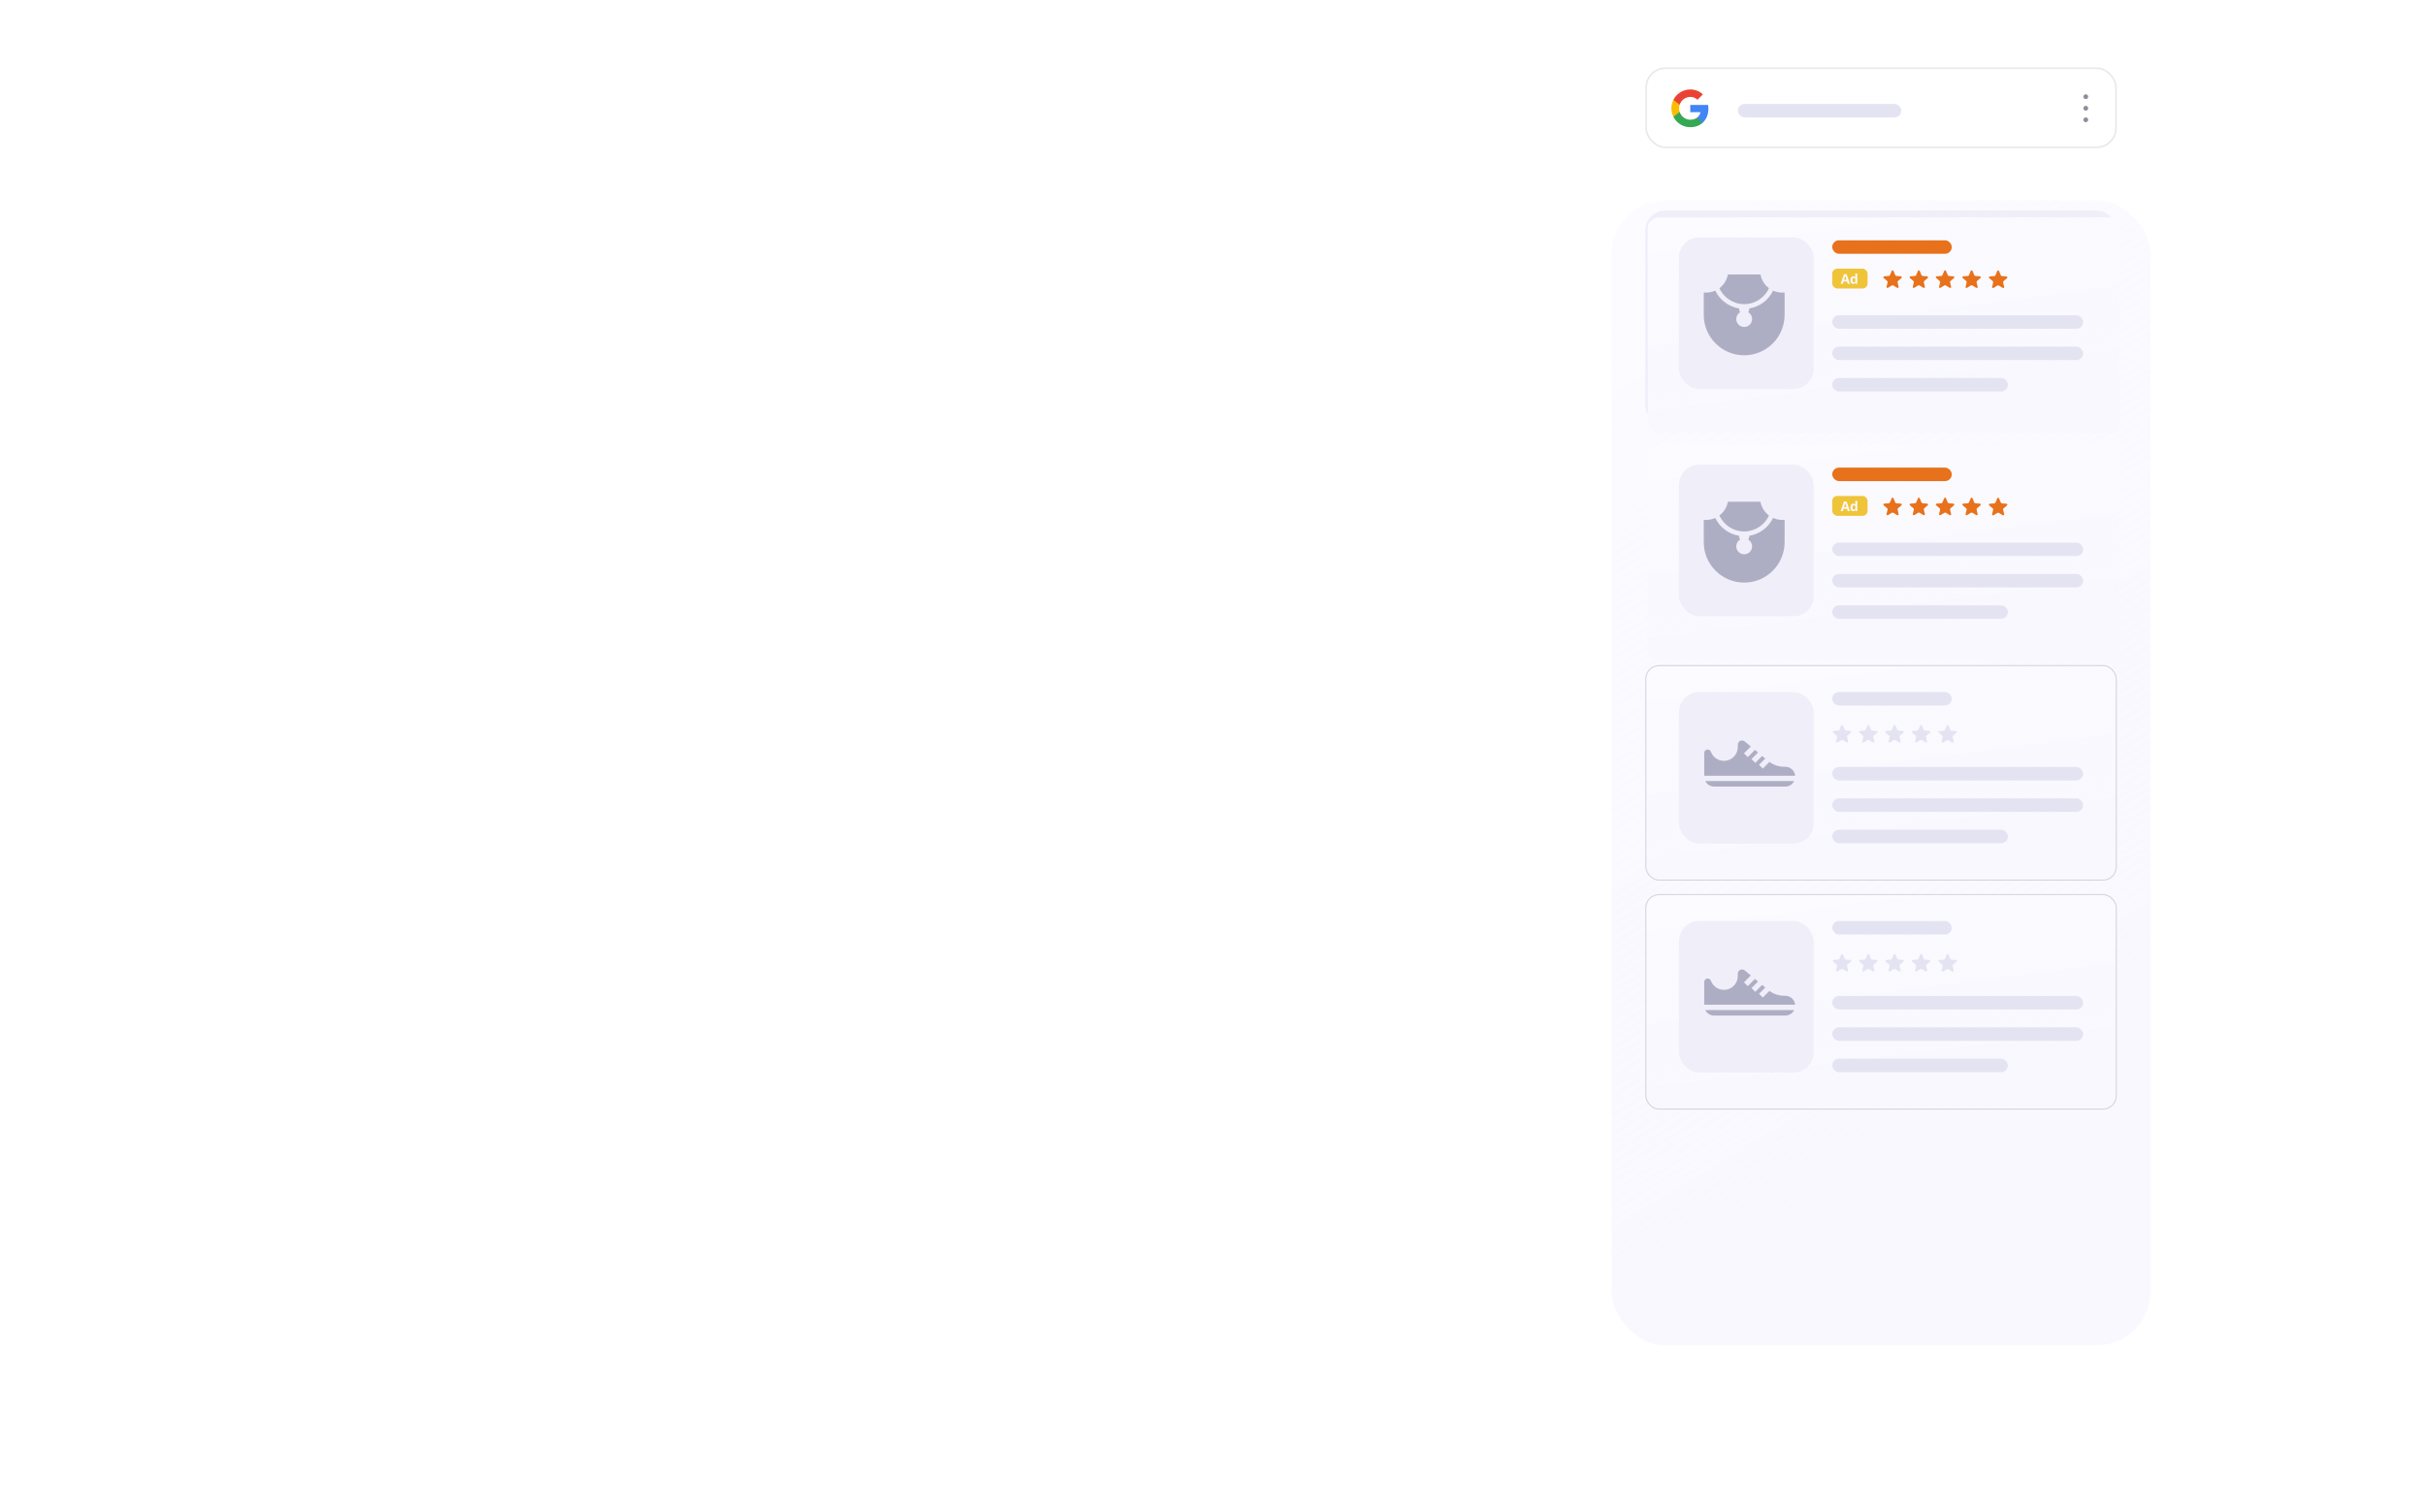 <svg width="1440" height="898" viewBox="0 0 1440 898" fill="none" xmlns="http://www.w3.org/2000/svg">
<g filter="url(#filter0_diii)">
<rect x="957" y="20" width="320" height="680" rx="32" fill="#F9F8FF"/>
<rect x="957" y="20" width="320" height="680" rx="32" fill="url(#paint0_linear)"/>
</g>
<rect x="977" y="125" width="280" height="128" rx="12" fill="#F0EEF9"/>
<g filter="url(#filter1_di)">
<rect x="977" y="125" width="280" height="128" rx="6.539" fill="#F9F8FF"/>
<rect x="977" y="125" width="280" height="128" rx="6.539" fill="url(#paint1_linear)"/>
</g>
<rect x="1088" y="159.549" width="21" height="11.789" rx="3" fill="#EFC439"/>
<path d="M1097.21 168.549L1096.8 167.189H1094.72L1094.3 168.549H1093L1095.02 162.814H1096.5L1098.52 168.549H1097.21ZM1096.51 166.174C1096.13 164.942 1095.91 164.245 1095.86 164.084C1095.82 163.923 1095.78 163.795 1095.76 163.701C1095.68 164.035 1095.43 164.859 1095.02 166.174H1096.51ZM1100.45 168.627C1099.94 168.627 1099.53 168.428 1099.24 168.029C1098.95 167.631 1098.8 167.079 1098.8 166.373C1098.8 165.657 1098.95 165.1 1099.25 164.701C1099.55 164.3 1099.96 164.1 1100.48 164.1C1101.03 164.1 1101.45 164.313 1101.74 164.74H1101.78C1101.72 164.415 1101.69 164.124 1101.69 163.869V162.471H1102.88V168.549H1101.97L1101.74 167.982H1101.69C1101.42 168.412 1101.01 168.627 1100.45 168.627ZM1100.87 167.678C1101.17 167.678 1101.4 167.589 1101.54 167.412C1101.68 167.235 1101.76 166.934 1101.77 166.51V166.381C1101.77 165.912 1101.7 165.576 1101.55 165.373C1101.41 165.17 1101.18 165.068 1100.85 165.068C1100.58 165.068 1100.38 165.182 1100.23 165.408C1100.08 165.632 1100.01 165.959 1100.01 166.389C1100.01 166.818 1100.08 167.141 1100.23 167.357C1100.38 167.571 1100.59 167.678 1100.87 167.678Z" fill="#FBFAFF"/>
<rect x="997" y="141" width="80" height="90" rx="12" fill="#F0EEF9"/>
<g filter="url(#filter2_i)">
<path d="M1045.35 162L1045.63 163.044C1046.41 165.97 1048.15 168.445 1050.46 170.167C1047.89 175.741 1042.26 179.622 1035.73 179.626C1035.73 179.626 1035.73 179.626 1035.72 179.626C1035.72 179.626 1035.72 179.626 1035.72 179.626C1035.72 179.626 1035.71 179.626 1035.71 179.626C1029.18 179.621 1023.54 175.741 1020.98 170.167C1023.29 168.445 1025.03 165.97 1025.81 163.044L1026.09 162H1045.35Z" fill="#ADAEC4"/>
<path d="M1052.89 171.604C1054.56 172.36 1056.4 172.777 1058.31 172.777H1059.72V186C1059.72 192.41 1057.22 198.437 1052.69 202.971C1048.16 207.504 1042.13 210 1035.72 210C1029.31 210 1023.28 207.504 1018.75 202.97C1014.22 198.437 1011.72 192.41 1011.72 186V172.777H1013.12C1015.04 172.777 1016.88 172.36 1018.54 171.604C1021.2 177.152 1026.47 181.219 1032.75 182.206C1032.73 182.342 1032.72 182.481 1032.72 182.622C1032.72 183.296 1032.95 183.918 1033.32 184.419C1031.94 185.241 1031.01 186.751 1031.01 188.475C1031.01 191.073 1033.12 193.188 1035.72 193.188C1038.32 193.188 1040.43 191.073 1040.43 188.475C1040.43 186.751 1039.5 185.241 1038.12 184.419C1038.49 183.918 1038.72 183.296 1038.72 182.622C1038.72 182.481 1038.71 182.342 1038.69 182.206C1044.96 181.219 1050.23 177.152 1052.89 171.604Z" fill="#ADAEC4"/>
</g>
<g filter="url(#filter3_dd)">
<rect x="1088" y="141" width="71" height="8" rx="4" fill="#E8711B"/>
</g>
<path fill-rule="evenodd" clip-rule="evenodd" d="M1123.32 160.899C1123.51 160.432 1124.17 160.432 1124.37 160.899L1125.4 163.378C1125.52 163.674 1125.8 163.876 1126.12 163.901L1128.79 164.116C1129.3 164.156 1129.5 164.786 1129.12 165.115L1127.08 166.862C1126.84 167.07 1126.73 167.397 1126.81 167.708L1127.43 170.32C1127.55 170.812 1127.01 171.201 1126.58 170.937L1124.29 169.538C1124.01 169.371 1123.67 169.371 1123.4 169.538L1121.11 170.937C1120.67 171.201 1120.14 170.812 1120.26 170.32L1120.88 167.708C1120.95 167.397 1120.85 167.07 1120.6 166.862L1118.56 165.115C1118.18 164.786 1118.39 164.156 1118.89 164.116L1121.57 163.901C1121.88 163.876 1122.16 163.674 1122.29 163.378L1123.32 160.899ZM1138.91 160.899C1139.1 160.432 1139.76 160.432 1139.96 160.899L1140.99 163.378C1141.11 163.674 1141.39 163.876 1141.71 163.901L1144.38 164.116C1144.89 164.156 1145.09 164.786 1144.71 165.115L1142.67 166.862C1142.43 167.07 1142.32 167.397 1142.39 167.708L1143.02 170.32C1143.14 170.812 1142.6 171.201 1142.17 170.937L1139.88 169.538C1139.6 169.371 1139.26 169.371 1138.99 169.538L1136.7 170.937C1136.26 171.201 1135.73 170.812 1135.85 170.32L1136.47 167.708C1136.54 167.397 1136.44 167.07 1136.19 166.862L1134.15 165.115C1133.77 164.786 1133.97 164.156 1134.48 164.116L1137.16 163.901C1137.47 163.876 1137.75 163.674 1137.88 163.378L1138.91 160.899ZM1155.55 160.899C1155.35 160.432 1154.69 160.432 1154.5 160.899L1153.46 163.378C1153.34 163.674 1153.06 163.876 1152.75 163.901L1150.07 164.116C1149.56 164.156 1149.36 164.786 1149.74 165.115L1151.78 166.862C1152.03 167.07 1152.13 167.397 1152.06 167.708L1151.44 170.32C1151.32 170.812 1151.85 171.201 1152.29 170.937L1154.58 169.538C1154.85 169.371 1155.19 169.371 1155.47 169.538L1157.76 170.937C1158.19 171.201 1158.73 170.812 1158.61 170.32L1157.98 167.708C1157.91 167.397 1158.02 167.07 1158.26 166.862L1160.3 165.115C1160.68 164.786 1160.48 164.156 1159.97 164.116L1157.3 163.901C1156.98 163.876 1156.7 163.674 1156.58 163.378L1155.55 160.899ZM1170.25 160.899C1170.44 160.432 1171.1 160.432 1171.3 160.899L1172.33 163.378C1172.45 163.674 1172.73 163.876 1173.05 163.901L1175.72 164.116C1176.23 164.156 1176.43 164.786 1176.05 165.115L1174.01 166.862C1173.77 167.07 1173.66 167.397 1173.74 167.708L1174.36 170.32C1174.48 170.812 1173.94 171.201 1173.51 170.937L1171.22 169.538C1170.94 169.371 1170.6 169.371 1170.33 169.538L1168.04 170.937C1167.6 171.201 1167.07 170.812 1167.19 170.32L1167.81 167.708C1167.88 167.397 1167.78 167.07 1167.53 166.862L1165.49 165.115C1165.11 164.786 1165.31 164.156 1165.82 164.116L1168.5 163.901C1168.81 163.876 1169.09 163.674 1169.22 163.378L1170.25 160.899ZM1187.05 160.961C1186.85 160.494 1186.19 160.494 1186 160.961L1184.97 163.44C1184.84 163.736 1184.57 163.937 1184.25 163.963L1181.57 164.178C1181.07 164.218 1180.86 164.848 1181.25 165.177L1183.28 166.924C1183.53 167.132 1183.63 167.458 1183.56 167.77L1182.94 170.381C1182.82 170.874 1183.35 171.263 1183.79 170.999L1186.08 169.599C1186.35 169.433 1186.69 169.433 1186.97 169.599L1189.26 170.999C1189.69 171.263 1190.23 170.874 1190.11 170.381L1189.49 167.77C1189.41 167.458 1189.52 167.132 1189.76 166.924L1191.8 165.177C1192.18 164.848 1191.98 164.218 1191.48 164.178L1188.8 163.963C1188.48 163.937 1188.2 163.736 1188.08 163.44L1187.05 160.961Z" fill="#E8711B"/>
<g filter="url(#filter4_dd)">
<rect x="1088" y="185.52" width="149" height="8" rx="4" fill="#E4E3F2"/>
</g>
<g filter="url(#filter5_dd)">
<rect x="1088" y="204.146" width="149" height="8" rx="4" fill="#E4E3F2"/>
</g>
<g filter="url(#filter6_dd)">
<rect x="1088" y="222.774" width="104.3" height="8" rx="4" fill="#E4E3F2"/>
</g>
<g filter="url(#filter7_di)">
<rect x="977" y="260" width="280" height="128" rx="6.539" fill="#F9F8FF"/>
<rect x="977" y="260" width="280" height="128" rx="6.539" fill="url(#paint2_linear)"/>
</g>
<rect x="1088" y="294.549" width="21" height="11.789" rx="3" fill="#EFC439"/>
<path d="M1097.21 303.549L1096.8 302.189H1094.72L1094.3 303.549H1093L1095.02 297.814H1096.5L1098.52 303.549H1097.21ZM1096.51 301.174C1096.13 299.942 1095.91 299.245 1095.86 299.084C1095.82 298.923 1095.78 298.795 1095.76 298.701C1095.68 299.035 1095.43 299.859 1095.02 301.174H1096.51ZM1100.45 303.627C1099.94 303.627 1099.53 303.428 1099.24 303.029C1098.95 302.631 1098.8 302.079 1098.8 301.373C1098.8 300.657 1098.95 300.1 1099.25 299.701C1099.55 299.3 1099.96 299.1 1100.48 299.1C1101.03 299.1 1101.45 299.313 1101.74 299.74H1101.78C1101.72 299.415 1101.69 299.124 1101.69 298.869V297.471H1102.88V303.549H1101.97L1101.74 302.982H1101.69C1101.42 303.412 1101.01 303.627 1100.45 303.627ZM1100.87 302.678C1101.17 302.678 1101.4 302.589 1101.54 302.412C1101.68 302.235 1101.76 301.934 1101.77 301.51V301.381C1101.77 300.912 1101.7 300.576 1101.55 300.373C1101.41 300.17 1101.18 300.068 1100.85 300.068C1100.58 300.068 1100.38 300.182 1100.23 300.408C1100.08 300.632 1100.01 300.959 1100.01 301.389C1100.01 301.818 1100.08 302.141 1100.23 302.357C1100.38 302.571 1100.59 302.678 1100.87 302.678Z" fill="#FBFAFF"/>
<rect x="997" y="276" width="80" height="90" rx="12" fill="#F0EEF9"/>
<g filter="url(#filter8_i)">
<path d="M1045.35 297L1045.63 298.044C1046.41 300.97 1048.15 303.445 1050.46 305.167C1047.89 310.741 1042.26 314.622 1035.73 314.626C1035.73 314.626 1035.73 314.626 1035.72 314.626C1035.72 314.626 1035.72 314.626 1035.72 314.626C1035.72 314.626 1035.71 314.626 1035.71 314.626C1029.18 314.621 1023.54 310.741 1020.98 305.167C1023.29 303.445 1025.03 300.97 1025.81 298.044L1026.09 297H1045.35Z" fill="#ADAEC4"/>
<path d="M1052.89 306.604C1054.56 307.36 1056.4 307.777 1058.31 307.777H1059.72V321C1059.72 327.41 1057.22 333.437 1052.69 337.971C1048.16 342.504 1042.13 345 1035.72 345C1029.31 345 1023.28 342.504 1018.75 337.97C1014.22 333.437 1011.72 327.41 1011.72 321V307.777H1013.12C1015.04 307.777 1016.88 307.36 1018.54 306.604C1021.2 312.152 1026.47 316.219 1032.75 317.206C1032.73 317.342 1032.72 317.481 1032.72 317.622C1032.72 318.296 1032.95 318.918 1033.32 319.419C1031.94 320.241 1031.01 321.751 1031.01 323.475C1031.01 326.073 1033.12 328.188 1035.72 328.188C1038.32 328.188 1040.43 326.073 1040.43 323.475C1040.43 321.751 1039.5 320.241 1038.12 319.419C1038.49 318.918 1038.72 318.296 1038.72 317.622C1038.72 317.481 1038.71 317.342 1038.69 317.206C1044.96 316.219 1050.23 312.152 1052.89 306.604Z" fill="#ADAEC4"/>
</g>
<g filter="url(#filter9_dd)">
<rect x="1088" y="276" width="71" height="8" rx="4" fill="#E8711B"/>
</g>
<path fill-rule="evenodd" clip-rule="evenodd" d="M1123.32 295.899C1123.51 295.432 1124.17 295.432 1124.37 295.899L1125.4 298.378C1125.52 298.674 1125.8 298.876 1126.12 298.901L1128.79 299.116C1129.3 299.156 1129.5 299.786 1129.12 300.115L1127.08 301.862C1126.84 302.07 1126.73 302.397 1126.81 302.708L1127.43 305.32C1127.55 305.812 1127.01 306.201 1126.58 305.937L1124.29 304.538C1124.01 304.371 1123.67 304.371 1123.4 304.538L1121.11 305.937C1120.67 306.201 1120.14 305.812 1120.26 305.32L1120.88 302.708C1120.95 302.397 1120.85 302.07 1120.6 301.862L1118.56 300.115C1118.18 299.786 1118.39 299.156 1118.89 299.116L1121.57 298.901C1121.88 298.876 1122.16 298.674 1122.29 298.378L1123.32 295.899ZM1138.91 295.899C1139.1 295.432 1139.76 295.432 1139.96 295.899L1140.99 298.378C1141.11 298.674 1141.39 298.876 1141.71 298.901L1144.38 299.116C1144.89 299.156 1145.09 299.786 1144.71 300.115L1142.67 301.862C1142.43 302.07 1142.32 302.397 1142.39 302.708L1143.02 305.32C1143.14 305.812 1142.6 306.201 1142.17 305.937L1139.88 304.538C1139.6 304.371 1139.26 304.371 1138.99 304.538L1136.7 305.937C1136.26 306.201 1135.73 305.812 1135.85 305.32L1136.47 302.708C1136.54 302.397 1136.44 302.07 1136.19 301.862L1134.15 300.115C1133.77 299.786 1133.97 299.156 1134.48 299.116L1137.16 298.901C1137.47 298.876 1137.75 298.674 1137.88 298.378L1138.91 295.899ZM1155.55 295.899C1155.35 295.432 1154.69 295.432 1154.5 295.899L1153.46 298.378C1153.34 298.674 1153.06 298.876 1152.75 298.901L1150.07 299.116C1149.56 299.156 1149.36 299.786 1149.74 300.115L1151.78 301.862C1152.03 302.07 1152.13 302.397 1152.06 302.708L1151.44 305.32C1151.32 305.812 1151.85 306.201 1152.29 305.937L1154.58 304.538C1154.85 304.371 1155.19 304.371 1155.47 304.538L1157.76 305.937C1158.19 306.201 1158.73 305.812 1158.61 305.32L1157.98 302.708C1157.91 302.397 1158.02 302.07 1158.26 301.862L1160.3 300.115C1160.68 299.786 1160.48 299.156 1159.97 299.116L1157.3 298.901C1156.98 298.876 1156.7 298.674 1156.58 298.378L1155.55 295.899ZM1170.25 295.899C1170.44 295.432 1171.1 295.432 1171.3 295.899L1172.33 298.378C1172.45 298.674 1172.73 298.876 1173.05 298.901L1175.72 299.116C1176.23 299.156 1176.43 299.786 1176.05 300.115L1174.01 301.862C1173.77 302.07 1173.66 302.397 1173.74 302.708L1174.36 305.32C1174.48 305.812 1173.94 306.201 1173.51 305.937L1171.22 304.538C1170.94 304.371 1170.6 304.371 1170.33 304.538L1168.04 305.937C1167.6 306.201 1167.07 305.812 1167.19 305.32L1167.81 302.708C1167.88 302.397 1167.78 302.07 1167.53 301.862L1165.49 300.115C1165.11 299.786 1165.31 299.156 1165.82 299.116L1168.5 298.901C1168.81 298.876 1169.09 298.674 1169.22 298.378L1170.25 295.899ZM1187.05 295.961C1186.85 295.494 1186.19 295.494 1186 295.961L1184.97 298.44C1184.84 298.736 1184.57 298.937 1184.25 298.963L1181.57 299.178C1181.07 299.218 1180.86 299.848 1181.25 300.177L1183.28 301.924C1183.53 302.132 1183.63 302.458 1183.56 302.77L1182.94 305.381C1182.82 305.874 1183.35 306.263 1183.79 305.999L1186.08 304.599C1186.35 304.433 1186.69 304.433 1186.97 304.599L1189.26 305.999C1189.69 306.263 1190.23 305.874 1190.11 305.381L1189.49 302.77C1189.41 302.458 1189.52 302.132 1189.76 301.924L1191.8 300.177C1192.18 299.848 1191.98 299.218 1191.48 299.178L1188.8 298.963C1188.48 298.937 1188.2 298.736 1188.08 298.44L1187.05 295.961Z" fill="#E8711B"/>
<g filter="url(#filter10_dd)">
<rect x="1088" y="320.52" width="149" height="8" rx="4" fill="#E4E3F2"/>
</g>
<g filter="url(#filter11_dd)">
<rect x="1088" y="339.146" width="149" height="8" rx="4" fill="#E4E3F2"/>
</g>
<g filter="url(#filter12_dd)">
<rect x="1088" y="357.774" width="104.3" height="8" rx="4" fill="#E4E3F2"/>
</g>
<rect x="977.312" y="395.312" width="279.377" height="127.377" rx="7.886" fill="#F9F8FF"/>
<rect x="977.312" y="395.312" width="279.377" height="127.377" rx="7.886" fill="url(#paint3_linear)"/>
<rect x="977.312" y="395.312" width="279.377" height="127.377" rx="7.886" stroke="#D4D3E1" stroke-width="0.623"/>
<rect x="997" y="411" width="80" height="90" rx="12" fill="#F0EEF9"/>
<g filter="url(#filter13_i)">
<path d="M1059.44 454.385H1060.14C1063.2 454.385 1065.71 456.724 1066 459.705H1012V446.171C1012 445.051 1012.91 444.14 1014.03 444.14C1014.82 444.14 1015.54 444.6 1015.87 445.313L1016.26 446.143C1017.6 449.026 1020.53 450.889 1023.71 450.889C1028.24 450.889 1031.93 447.202 1031.93 442.669V441.295C1031.93 439.902 1033.06 438.77 1034.45 438.77C1035.04 438.77 1035.61 438.977 1036.07 439.354L1039.66 442.346L1035.6 446.406L1037.84 448.644L1042.11 444.38L1043.96 445.92L1040.07 449.803L1042.31 452.041L1046.4 447.953L1048.25 449.493L1044.54 453.2L1046.78 455.439L1050.71 451.508C1053.23 453.368 1056.3 454.385 1059.44 454.385Z" fill="#ADAEC4"/>
<path d="M1017.88 466.145C1015.57 466.145 1013.57 464.809 1012.61 462.87H1065.41C1064.45 464.809 1062.45 466.145 1060.14 466.145H1017.88Z" fill="#ADAEC4"/>
</g>
<rect x="1088" y="411" width="71" height="8" rx="4" fill="#E4E3F2"/>
<path fill-rule="evenodd" clip-rule="evenodd" d="M1093.32 430.899C1093.51 430.432 1094.17 430.432 1094.37 430.899L1095.4 433.378C1095.52 433.674 1095.8 433.876 1096.12 433.901L1098.79 434.116C1099.3 434.156 1099.5 434.786 1099.12 435.115L1097.08 436.862C1096.84 437.07 1096.73 437.397 1096.81 437.708L1097.43 440.32C1097.55 440.812 1097.01 441.201 1096.58 440.937L1094.29 439.538C1094.01 439.371 1093.67 439.371 1093.4 439.538L1091.11 440.937C1090.67 441.201 1090.14 440.812 1090.26 440.32L1090.88 437.708C1090.95 437.397 1090.85 437.07 1090.6 436.862L1088.56 435.115C1088.18 434.786 1088.39 434.156 1088.89 434.116L1091.57 433.901C1091.88 433.876 1092.16 433.674 1092.29 433.378L1093.32 430.899ZM1108.91 430.899C1109.1 430.432 1109.76 430.432 1109.96 430.899L1110.99 433.378C1111.11 433.674 1111.39 433.876 1111.71 433.901L1114.38 434.116C1114.89 434.156 1115.09 434.786 1114.71 435.115L1112.67 436.862C1112.43 437.07 1112.32 437.397 1112.39 437.708L1113.02 440.32C1113.14 440.812 1112.6 441.201 1112.17 440.937L1109.88 439.538C1109.6 439.371 1109.26 439.371 1108.99 439.538L1106.7 440.937C1106.26 441.201 1105.73 440.812 1105.85 440.32L1106.47 437.708C1106.54 437.397 1106.44 437.07 1106.19 436.862L1104.15 435.115C1103.77 434.786 1103.97 434.156 1104.48 434.116L1107.16 433.901C1107.47 433.876 1107.75 433.674 1107.88 433.378L1108.91 430.899ZM1125.55 430.899C1125.35 430.432 1124.69 430.432 1124.5 430.899L1123.46 433.378C1123.34 433.674 1123.06 433.876 1122.75 433.901L1120.07 434.116C1119.56 434.156 1119.36 434.786 1119.74 435.115L1121.78 436.862C1122.03 437.07 1122.13 437.397 1122.06 437.708L1121.44 440.32C1121.32 440.812 1121.85 441.201 1122.29 440.937L1124.58 439.538C1124.85 439.371 1125.19 439.371 1125.47 439.538L1127.76 440.937C1128.19 441.201 1128.73 440.812 1128.61 440.32L1127.98 437.708C1127.91 437.397 1128.02 437.07 1128.26 436.862L1130.3 435.115C1130.68 434.786 1130.48 434.156 1129.97 434.116L1127.3 433.901C1126.98 433.876 1126.7 433.674 1126.58 433.378L1125.55 430.899ZM1140.25 430.899C1140.44 430.432 1141.1 430.432 1141.3 430.899L1142.33 433.378C1142.45 433.674 1142.73 433.876 1143.05 433.901L1145.72 434.116C1146.23 434.156 1146.43 434.786 1146.05 435.115L1144.01 436.862C1143.77 437.07 1143.66 437.397 1143.74 437.708L1144.36 440.32C1144.48 440.812 1143.94 441.201 1143.51 440.937L1141.22 439.538C1140.94 439.371 1140.6 439.371 1140.33 439.538L1138.04 440.937C1137.6 441.201 1137.07 440.812 1137.19 440.32L1137.81 437.708C1137.88 437.397 1137.78 437.07 1137.53 436.862L1135.49 435.115C1135.11 434.786 1135.31 434.156 1135.82 434.116L1138.5 433.901C1138.81 433.876 1139.09 433.674 1139.22 433.378L1140.25 430.899ZM1157.05 430.961C1156.85 430.494 1156.19 430.494 1156 430.961L1154.97 433.44C1154.84 433.736 1154.57 433.937 1154.25 433.963L1151.57 434.178C1151.07 434.218 1150.86 434.848 1151.25 435.177L1153.28 436.924C1153.53 437.132 1153.63 437.458 1153.56 437.77L1152.94 440.381C1152.82 440.874 1153.35 441.263 1153.79 440.999L1156.08 439.599C1156.35 439.433 1156.69 439.433 1156.97 439.599L1159.26 440.999C1159.69 441.263 1160.23 440.874 1160.11 440.381L1159.49 437.77C1159.41 437.458 1159.52 437.132 1159.76 436.924L1161.8 435.177C1162.18 434.848 1161.98 434.218 1161.48 434.178L1158.8 433.963C1158.48 433.937 1158.2 433.736 1158.08 433.44L1157.05 430.961Z" fill="#E4E3F2"/>
<rect x="1088" y="455.52" width="149" height="8" rx="4" fill="#E4E3F2"/>
<rect x="1088" y="474.146" width="149" height="8" rx="4" fill="#E4E3F2"/>
<rect x="1088" y="492.774" width="104.3" height="8" rx="4" fill="#E4E3F2"/>
<rect x="977.312" y="531.312" width="279.377" height="127.377" rx="7.886" fill="#F9F8FF"/>
<rect x="977.312" y="531.312" width="279.377" height="127.377" rx="7.886" fill="url(#paint4_linear)"/>
<rect x="977.312" y="531.312" width="279.377" height="127.377" rx="7.886" stroke="#D4D3E1" stroke-width="0.623"/>
<rect x="997" y="547" width="80" height="90" rx="12" fill="#F0EEF9"/>
<g filter="url(#filter14_i)">
<path d="M1059.44 590.385H1060.14C1063.2 590.385 1065.71 592.724 1066 595.705H1012V582.171C1012 581.051 1012.91 580.14 1014.03 580.14C1014.82 580.14 1015.54 580.6 1015.87 581.313L1016.26 582.143C1017.6 585.026 1020.53 586.889 1023.71 586.889C1028.24 586.889 1031.93 583.202 1031.93 578.669V577.295C1031.93 575.902 1033.06 574.77 1034.45 574.77C1035.04 574.77 1035.61 574.977 1036.07 575.354L1039.66 578.346L1035.6 582.406L1037.84 584.644L1042.11 580.38L1043.96 581.92L1040.07 585.803L1042.31 588.041L1046.4 583.953L1048.25 585.493L1044.54 589.2L1046.78 591.439L1050.71 587.508C1053.23 589.368 1056.3 590.385 1059.44 590.385Z" fill="#ADAEC4"/>
<path d="M1017.88 602.145C1015.57 602.145 1013.57 600.809 1012.61 598.87H1065.41C1064.45 600.809 1062.45 602.145 1060.14 602.145H1017.88Z" fill="#ADAEC4"/>
</g>
<rect x="1088" y="547" width="71" height="8" rx="4" fill="#E4E3F2"/>
<path fill-rule="evenodd" clip-rule="evenodd" d="M1093.32 566.899C1093.51 566.432 1094.17 566.432 1094.37 566.899L1095.4 569.378C1095.52 569.674 1095.8 569.876 1096.12 569.901L1098.79 570.116C1099.3 570.156 1099.5 570.786 1099.12 571.115L1097.08 572.862C1096.84 573.07 1096.73 573.397 1096.81 573.708L1097.43 576.32C1097.55 576.812 1097.01 577.201 1096.58 576.937L1094.29 575.538C1094.01 575.371 1093.67 575.371 1093.4 575.538L1091.11 576.937C1090.67 577.201 1090.14 576.812 1090.26 576.32L1090.88 573.708C1090.95 573.397 1090.85 573.07 1090.6 572.862L1088.56 571.115C1088.18 570.786 1088.39 570.156 1088.89 570.116L1091.57 569.901C1091.88 569.876 1092.16 569.674 1092.29 569.378L1093.32 566.899ZM1108.91 566.899C1109.1 566.432 1109.76 566.432 1109.96 566.899L1110.99 569.378C1111.11 569.674 1111.39 569.876 1111.71 569.901L1114.38 570.116C1114.89 570.156 1115.09 570.786 1114.71 571.115L1112.67 572.862C1112.43 573.07 1112.32 573.397 1112.39 573.708L1113.02 576.32C1113.14 576.812 1112.6 577.201 1112.17 576.937L1109.88 575.538C1109.6 575.371 1109.26 575.371 1108.99 575.538L1106.7 576.937C1106.26 577.201 1105.73 576.812 1105.85 576.32L1106.47 573.708C1106.54 573.397 1106.44 573.07 1106.19 572.862L1104.15 571.115C1103.77 570.786 1103.97 570.156 1104.48 570.116L1107.16 569.901C1107.47 569.876 1107.75 569.674 1107.88 569.378L1108.91 566.899ZM1125.55 566.899C1125.35 566.432 1124.69 566.432 1124.5 566.899L1123.46 569.378C1123.34 569.674 1123.06 569.876 1122.75 569.901L1120.07 570.116C1119.56 570.156 1119.36 570.786 1119.74 571.115L1121.78 572.862C1122.03 573.07 1122.13 573.397 1122.06 573.708L1121.44 576.32C1121.32 576.812 1121.85 577.201 1122.29 576.937L1124.58 575.538C1124.85 575.371 1125.19 575.371 1125.47 575.538L1127.76 576.937C1128.19 577.201 1128.73 576.812 1128.61 576.32L1127.98 573.708C1127.91 573.397 1128.02 573.07 1128.26 572.862L1130.3 571.115C1130.68 570.786 1130.48 570.156 1129.97 570.116L1127.3 569.901C1126.98 569.876 1126.7 569.674 1126.58 569.378L1125.55 566.899ZM1140.25 566.899C1140.44 566.432 1141.1 566.432 1141.3 566.899L1142.33 569.378C1142.45 569.674 1142.73 569.876 1143.05 569.901L1145.72 570.116C1146.23 570.156 1146.43 570.786 1146.05 571.115L1144.01 572.862C1143.77 573.07 1143.66 573.397 1143.74 573.708L1144.36 576.32C1144.48 576.812 1143.94 577.201 1143.51 576.937L1141.22 575.538C1140.94 575.371 1140.6 575.371 1140.33 575.538L1138.04 576.937C1137.6 577.201 1137.07 576.812 1137.19 576.32L1137.81 573.708C1137.88 573.397 1137.78 573.07 1137.53 572.862L1135.49 571.115C1135.11 570.786 1135.31 570.156 1135.82 570.116L1138.5 569.901C1138.81 569.876 1139.09 569.674 1139.22 569.378L1140.25 566.899ZM1157.05 566.961C1156.85 566.494 1156.19 566.494 1156 566.961L1154.97 569.44C1154.84 569.736 1154.57 569.937 1154.25 569.963L1151.57 570.178C1151.07 570.218 1150.86 570.848 1151.25 571.177L1153.28 572.924C1153.53 573.132 1153.63 573.458 1153.56 573.77L1152.94 576.381C1152.82 576.874 1153.35 577.263 1153.79 576.999L1156.08 575.599C1156.35 575.433 1156.69 575.433 1156.97 575.599L1159.26 576.999C1159.69 577.263 1160.23 576.874 1160.11 576.381L1159.49 573.77C1159.41 573.458 1159.52 573.132 1159.76 572.924L1161.8 571.177C1162.18 570.848 1161.98 570.218 1161.48 570.178L1158.8 569.963C1158.48 569.937 1158.2 569.736 1158.08 569.44L1157.05 566.961Z" fill="#E4E3F2"/>
<rect x="1088" y="591.52" width="149" height="8" rx="4" fill="#E4E3F2"/>
<rect x="1088" y="610.146" width="149" height="8" rx="4" fill="#E4E3F2"/>
<rect x="1088" y="628.774" width="104.3" height="8" rx="4" fill="#E4E3F2"/>
<rect x="977.5" y="40.5" width="279" height="47" rx="11.5" stroke="#1F244D" stroke-opacity="0.1"/>
<g clip-path="url(#clip0)">
<path d="M1014.47 64.595C1014.47 63.833 1014.41 63.067 1014.28 62.317H1003.7V66.634H1009.76C1009.51 68.026 1008.7 69.258 1007.52 70.04V72.841H1011.13C1013.25 70.889 1014.47 68.006 1014.47 64.595Z" fill="#4285F4"/>
<path d="M1003.7 75.547C1006.73 75.547 1009.28 74.554 1011.13 72.841L1007.52 70.04C1006.52 70.724 1005.22 71.111 1003.71 71.111C1000.78 71.111 998.303 69.138 997.413 66.485H993.686V69.373C995.588 73.158 999.464 75.547 1003.7 75.547V75.547Z" fill="#34A853"/>
<path d="M997.41 66.486C996.94 65.094 996.94 63.586 997.41 62.194V59.307H993.687C992.097 62.474 992.097 66.206 993.687 69.373L997.41 66.486V66.486Z" fill="#FBBC04"/>
<path d="M1003.7 57.564C1005.3 57.539 1006.85 58.14 1008 59.244L1011.2 56.044C1009.18 54.141 1006.49 53.095 1003.7 53.128C999.464 53.128 995.588 55.517 993.686 59.306L997.409 62.193C998.295 59.537 1000.78 57.564 1003.7 57.564V57.564Z" fill="#EA4335"/>
</g>
<g filter="url(#filter15_dd)">
<rect x="1032" y="60" width="97" height="8" rx="4" fill="#E4E3F2"/>
</g>
<path fill-rule="evenodd" clip-rule="evenodd" d="M1240 57.429C1240 56.64 1239.36 56 1238.57 56C1237.78 56 1237.14 56.64 1237.14 57.429C1237.14 58.218 1237.78 58.857 1238.57 58.857C1239.36 58.857 1240 58.218 1240 57.429ZM1240 64.286C1240 63.497 1239.36 62.857 1238.57 62.857C1237.78 62.857 1237.14 63.497 1237.14 64.286C1237.14 65.075 1237.78 65.715 1238.57 65.715C1239.36 65.715 1240 65.075 1240 64.286ZM1238.57 69.714C1239.36 69.714 1240 70.354 1240 71.143C1240 71.932 1239.36 72.572 1238.57 72.572C1237.78 72.572 1237.14 71.932 1237.14 71.143C1237.14 70.354 1237.78 69.714 1238.57 69.714Z" fill="#8F8C9D"/>
<defs>
<filter id="filter0_diii" x="863" y="14" width="508" height="884" filterUnits="userSpaceOnUse" color-interpolation-filters="sRGB">
<feFlood flood-opacity="0" result="BackgroundImageFix"/>
<feColorMatrix in="SourceAlpha" type="matrix" values="0 0 0 0 0 0 0 0 0 0 0 0 0 0 0 0 0 0 127 0"/>
<feOffset dy="104"/>
<feGaussianBlur stdDeviation="47"/>
<feColorMatrix type="matrix" values="0 0 0 0 0.014 0 0 0 0 0.012 0 0 0 0 0.125 0 0 0 0.15 0"/>
<feBlend mode="normal" in2="BackgroundImageFix" result="effect1_dropShadow"/>
<feBlend mode="normal" in="SourceGraphic" in2="effect1_dropShadow" result="shape"/>
<feColorMatrix in="SourceAlpha" type="matrix" values="0 0 0 0 0 0 0 0 0 0 0 0 0 0 0 0 0 0 127 0" result="hardAlpha"/>
<feOffset dx="3" dy="4"/>
<feGaussianBlur stdDeviation="3.5"/>
<feComposite in2="hardAlpha" operator="arithmetic" k2="-1" k3="1"/>
<feColorMatrix type="matrix" values="0 0 0 0 1 0 0 0 0 1 0 0 0 0 1 0 0 0 0.54 0"/>
<feBlend mode="normal" in2="shape" result="effect2_innerShadow"/>
<feColorMatrix in="SourceAlpha" type="matrix" values="0 0 0 0 0 0 0 0 0 0 0 0 0 0 0 0 0 0 127 0" result="hardAlpha"/>
<feOffset dx="-1" dy="-3"/>
<feGaussianBlur stdDeviation="2"/>
<feComposite in2="hardAlpha" operator="arithmetic" k2="-1" k3="1"/>
<feColorMatrix type="matrix" values="0 0 0 0 0.041 0 0 0 0 0.122 0 0 0 0 0.329 0 0 0 0.1 0"/>
<feBlend mode="normal" in2="effect2_innerShadow" result="effect3_innerShadow"/>
<feColorMatrix in="SourceAlpha" type="matrix" values="0 0 0 0 0 0 0 0 0 0 0 0 0 0 0 0 0 0 127 0" result="hardAlpha"/>
<feOffset dx="-2" dy="-6"/>
<feGaussianBlur stdDeviation="4"/>
<feComposite in2="hardAlpha" operator="arithmetic" k2="-1" k3="1"/>
<feColorMatrix type="matrix" values="0 0 0 0 0.085 0 0 0 0 0.194 0 0 0 0 0.475 0 0 0 0.16 0"/>
<feBlend mode="normal" in2="effect3_innerShadow" result="effect4_innerShadow"/>
</filter>
<filter id="filter1_di" x="973.73" y="123.91" width="286.539" height="134.539" filterUnits="userSpaceOnUse" color-interpolation-filters="sRGB">
<feFlood flood-opacity="0" result="BackgroundImageFix"/>
<feColorMatrix in="SourceAlpha" type="matrix" values="0 0 0 0 0 0 0 0 0 0 0 0 0 0 0 0 0 0 127 0"/>
<feOffset dy="2.18"/>
<feGaussianBlur stdDeviation="1.635"/>
<feColorMatrix type="matrix" values="0 0 0 0 0.014 0 0 0 0 0.012 0 0 0 0 0.125 0 0 0 0.15 0"/>
<feBlend mode="normal" in2="BackgroundImageFix" result="effect1_dropShadow"/>
<feBlend mode="normal" in="SourceGraphic" in2="effect1_dropShadow" result="shape"/>
<feColorMatrix in="SourceAlpha" type="matrix" values="0 0 0 0 0 0 0 0 0 0 0 0 0 0 0 0 0 0 127 0" result="hardAlpha"/>
<feOffset dx="1.492" dy="1.989"/>
<feGaussianBlur stdDeviation="1.74"/>
<feComposite in2="hardAlpha" operator="arithmetic" k2="-1" k3="1"/>
<feColorMatrix type="matrix" values="0 0 0 0 1 0 0 0 0 1 0 0 0 0 1 0 0 0 0.54 0"/>
<feBlend mode="normal" in2="shape" result="effect2_innerShadow"/>
</filter>
<filter id="filter2_i" x="1011.72" y="162" width="48" height="49" filterUnits="userSpaceOnUse" color-interpolation-filters="sRGB">
<feFlood flood-opacity="0" result="BackgroundImageFix"/>
<feBlend mode="normal" in="SourceGraphic" in2="BackgroundImageFix" result="shape"/>
<feColorMatrix in="SourceAlpha" type="matrix" values="0 0 0 0 0 0 0 0 0 0 0 0 0 0 0 0 0 0 127 0" result="hardAlpha"/>
<feOffset dy="1"/>
<feGaussianBlur stdDeviation="1.5"/>
<feComposite in2="hardAlpha" operator="arithmetic" k2="-1" k3="1"/>
<feColorMatrix type="matrix" values="0 0 0 0 0 0 0 0 0 0 0 0 0 0 0 0 0 0 0.1 0"/>
<feBlend mode="normal" in2="shape" result="effect1_innerShadow"/>
</filter>
<filter id="filter3_dd" x="1086.86" y="141" width="73.289" height="10.289" filterUnits="userSpaceOnUse" color-interpolation-filters="sRGB">
<feFlood flood-opacity="0" result="BackgroundImageFix"/>
<feColorMatrix in="SourceAlpha" type="matrix" values="0 0 0 0 0 0 0 0 0 0 0 0 0 0 0 0 0 0 127 0"/>
<feOffset dy="0.572"/>
<feColorMatrix type="matrix" values="0 0 0 0 0.036 0 0 0 0 0.02 0 0 0 0 0.129 0 0 0 0.1 0"/>
<feBlend mode="normal" in2="BackgroundImageFix" result="effect1_dropShadow"/>
<feColorMatrix in="SourceAlpha" type="matrix" values="0 0 0 0 0 0 0 0 0 0 0 0 0 0 0 0 0 0 127 0"/>
<feOffset dy="1.144"/>
<feGaussianBlur stdDeviation="0.572"/>
<feColorMatrix type="matrix" values="0 0 0 0 0 0 0 0 0 0 0 0 0 0 0 0 0 0 0.15 0"/>
<feBlend mode="normal" in2="effect1_dropShadow" result="effect2_dropShadow"/>
<feBlend mode="normal" in="SourceGraphic" in2="effect2_dropShadow" result="shape"/>
</filter>
<filter id="filter4_dd" x="1086.86" y="185.52" width="151.289" height="10.289" filterUnits="userSpaceOnUse" color-interpolation-filters="sRGB">
<feFlood flood-opacity="0" result="BackgroundImageFix"/>
<feColorMatrix in="SourceAlpha" type="matrix" values="0 0 0 0 0 0 0 0 0 0 0 0 0 0 0 0 0 0 127 0"/>
<feOffset dy="0.572"/>
<feColorMatrix type="matrix" values="0 0 0 0 0.036 0 0 0 0 0.02 0 0 0 0 0.129 0 0 0 0.1 0"/>
<feBlend mode="normal" in2="BackgroundImageFix" result="effect1_dropShadow"/>
<feColorMatrix in="SourceAlpha" type="matrix" values="0 0 0 0 0 0 0 0 0 0 0 0 0 0 0 0 0 0 127 0"/>
<feOffset dy="1.144"/>
<feGaussianBlur stdDeviation="0.572"/>
<feColorMatrix type="matrix" values="0 0 0 0 0 0 0 0 0 0 0 0 0 0 0 0 0 0 0.15 0"/>
<feBlend mode="normal" in2="effect1_dropShadow" result="effect2_dropShadow"/>
<feBlend mode="normal" in="SourceGraphic" in2="effect2_dropShadow" result="shape"/>
</filter>
<filter id="filter5_dd" x="1086.86" y="204.146" width="151.289" height="10.289" filterUnits="userSpaceOnUse" color-interpolation-filters="sRGB">
<feFlood flood-opacity="0" result="BackgroundImageFix"/>
<feColorMatrix in="SourceAlpha" type="matrix" values="0 0 0 0 0 0 0 0 0 0 0 0 0 0 0 0 0 0 127 0"/>
<feOffset dy="0.572"/>
<feColorMatrix type="matrix" values="0 0 0 0 0.036 0 0 0 0 0.02 0 0 0 0 0.129 0 0 0 0.1 0"/>
<feBlend mode="normal" in2="BackgroundImageFix" result="effect1_dropShadow"/>
<feColorMatrix in="SourceAlpha" type="matrix" values="0 0 0 0 0 0 0 0 0 0 0 0 0 0 0 0 0 0 127 0"/>
<feOffset dy="1.144"/>
<feGaussianBlur stdDeviation="0.572"/>
<feColorMatrix type="matrix" values="0 0 0 0 0 0 0 0 0 0 0 0 0 0 0 0 0 0 0.15 0"/>
<feBlend mode="normal" in2="effect1_dropShadow" result="effect2_dropShadow"/>
<feBlend mode="normal" in="SourceGraphic" in2="effect2_dropShadow" result="shape"/>
</filter>
<filter id="filter6_dd" x="1086.86" y="222.774" width="106.589" height="10.289" filterUnits="userSpaceOnUse" color-interpolation-filters="sRGB">
<feFlood flood-opacity="0" result="BackgroundImageFix"/>
<feColorMatrix in="SourceAlpha" type="matrix" values="0 0 0 0 0 0 0 0 0 0 0 0 0 0 0 0 0 0 127 0"/>
<feOffset dy="0.572"/>
<feColorMatrix type="matrix" values="0 0 0 0 0.036 0 0 0 0 0.02 0 0 0 0 0.129 0 0 0 0.1 0"/>
<feBlend mode="normal" in2="BackgroundImageFix" result="effect1_dropShadow"/>
<feColorMatrix in="SourceAlpha" type="matrix" values="0 0 0 0 0 0 0 0 0 0 0 0 0 0 0 0 0 0 127 0"/>
<feOffset dy="1.144"/>
<feGaussianBlur stdDeviation="0.572"/>
<feColorMatrix type="matrix" values="0 0 0 0 0 0 0 0 0 0 0 0 0 0 0 0 0 0 0.15 0"/>
<feBlend mode="normal" in2="effect1_dropShadow" result="effect2_dropShadow"/>
<feBlend mode="normal" in="SourceGraphic" in2="effect2_dropShadow" result="shape"/>
</filter>
<filter id="filter7_di" x="973.73" y="258.91" width="286.539" height="134.539" filterUnits="userSpaceOnUse" color-interpolation-filters="sRGB">
<feFlood flood-opacity="0" result="BackgroundImageFix"/>
<feColorMatrix in="SourceAlpha" type="matrix" values="0 0 0 0 0 0 0 0 0 0 0 0 0 0 0 0 0 0 127 0"/>
<feOffset dy="2.18"/>
<feGaussianBlur stdDeviation="1.635"/>
<feColorMatrix type="matrix" values="0 0 0 0 0.014 0 0 0 0 0.012 0 0 0 0 0.125 0 0 0 0.15 0"/>
<feBlend mode="normal" in2="BackgroundImageFix" result="effect1_dropShadow"/>
<feBlend mode="normal" in="SourceGraphic" in2="effect1_dropShadow" result="shape"/>
<feColorMatrix in="SourceAlpha" type="matrix" values="0 0 0 0 0 0 0 0 0 0 0 0 0 0 0 0 0 0 127 0" result="hardAlpha"/>
<feOffset dx="1.492" dy="1.989"/>
<feGaussianBlur stdDeviation="1.74"/>
<feComposite in2="hardAlpha" operator="arithmetic" k2="-1" k3="1"/>
<feColorMatrix type="matrix" values="0 0 0 0 1 0 0 0 0 1 0 0 0 0 1 0 0 0 0.54 0"/>
<feBlend mode="normal" in2="shape" result="effect2_innerShadow"/>
</filter>
<filter id="filter8_i" x="1011.72" y="297" width="48" height="49" filterUnits="userSpaceOnUse" color-interpolation-filters="sRGB">
<feFlood flood-opacity="0" result="BackgroundImageFix"/>
<feBlend mode="normal" in="SourceGraphic" in2="BackgroundImageFix" result="shape"/>
<feColorMatrix in="SourceAlpha" type="matrix" values="0 0 0 0 0 0 0 0 0 0 0 0 0 0 0 0 0 0 127 0" result="hardAlpha"/>
<feOffset dy="1"/>
<feGaussianBlur stdDeviation="1.5"/>
<feComposite in2="hardAlpha" operator="arithmetic" k2="-1" k3="1"/>
<feColorMatrix type="matrix" values="0 0 0 0 0 0 0 0 0 0 0 0 0 0 0 0 0 0 0.1 0"/>
<feBlend mode="normal" in2="shape" result="effect1_innerShadow"/>
</filter>
<filter id="filter9_dd" x="1086.86" y="276" width="73.289" height="10.289" filterUnits="userSpaceOnUse" color-interpolation-filters="sRGB">
<feFlood flood-opacity="0" result="BackgroundImageFix"/>
<feColorMatrix in="SourceAlpha" type="matrix" values="0 0 0 0 0 0 0 0 0 0 0 0 0 0 0 0 0 0 127 0"/>
<feOffset dy="0.572"/>
<feColorMatrix type="matrix" values="0 0 0 0 0.036 0 0 0 0 0.02 0 0 0 0 0.129 0 0 0 0.1 0"/>
<feBlend mode="normal" in2="BackgroundImageFix" result="effect1_dropShadow"/>
<feColorMatrix in="SourceAlpha" type="matrix" values="0 0 0 0 0 0 0 0 0 0 0 0 0 0 0 0 0 0 127 0"/>
<feOffset dy="1.144"/>
<feGaussianBlur stdDeviation="0.572"/>
<feColorMatrix type="matrix" values="0 0 0 0 0 0 0 0 0 0 0 0 0 0 0 0 0 0 0.15 0"/>
<feBlend mode="normal" in2="effect1_dropShadow" result="effect2_dropShadow"/>
<feBlend mode="normal" in="SourceGraphic" in2="effect2_dropShadow" result="shape"/>
</filter>
<filter id="filter10_dd" x="1086.86" y="320.52" width="151.289" height="10.289" filterUnits="userSpaceOnUse" color-interpolation-filters="sRGB">
<feFlood flood-opacity="0" result="BackgroundImageFix"/>
<feColorMatrix in="SourceAlpha" type="matrix" values="0 0 0 0 0 0 0 0 0 0 0 0 0 0 0 0 0 0 127 0"/>
<feOffset dy="0.572"/>
<feColorMatrix type="matrix" values="0 0 0 0 0.036 0 0 0 0 0.02 0 0 0 0 0.129 0 0 0 0.1 0"/>
<feBlend mode="normal" in2="BackgroundImageFix" result="effect1_dropShadow"/>
<feColorMatrix in="SourceAlpha" type="matrix" values="0 0 0 0 0 0 0 0 0 0 0 0 0 0 0 0 0 0 127 0"/>
<feOffset dy="1.144"/>
<feGaussianBlur stdDeviation="0.572"/>
<feColorMatrix type="matrix" values="0 0 0 0 0 0 0 0 0 0 0 0 0 0 0 0 0 0 0.15 0"/>
<feBlend mode="normal" in2="effect1_dropShadow" result="effect2_dropShadow"/>
<feBlend mode="normal" in="SourceGraphic" in2="effect2_dropShadow" result="shape"/>
</filter>
<filter id="filter11_dd" x="1086.86" y="339.146" width="151.289" height="10.289" filterUnits="userSpaceOnUse" color-interpolation-filters="sRGB">
<feFlood flood-opacity="0" result="BackgroundImageFix"/>
<feColorMatrix in="SourceAlpha" type="matrix" values="0 0 0 0 0 0 0 0 0 0 0 0 0 0 0 0 0 0 127 0"/>
<feOffset dy="0.572"/>
<feColorMatrix type="matrix" values="0 0 0 0 0.036 0 0 0 0 0.02 0 0 0 0 0.129 0 0 0 0.1 0"/>
<feBlend mode="normal" in2="BackgroundImageFix" result="effect1_dropShadow"/>
<feColorMatrix in="SourceAlpha" type="matrix" values="0 0 0 0 0 0 0 0 0 0 0 0 0 0 0 0 0 0 127 0"/>
<feOffset dy="1.144"/>
<feGaussianBlur stdDeviation="0.572"/>
<feColorMatrix type="matrix" values="0 0 0 0 0 0 0 0 0 0 0 0 0 0 0 0 0 0 0.15 0"/>
<feBlend mode="normal" in2="effect1_dropShadow" result="effect2_dropShadow"/>
<feBlend mode="normal" in="SourceGraphic" in2="effect2_dropShadow" result="shape"/>
</filter>
<filter id="filter12_dd" x="1086.86" y="357.774" width="106.589" height="10.289" filterUnits="userSpaceOnUse" color-interpolation-filters="sRGB">
<feFlood flood-opacity="0" result="BackgroundImageFix"/>
<feColorMatrix in="SourceAlpha" type="matrix" values="0 0 0 0 0 0 0 0 0 0 0 0 0 0 0 0 0 0 127 0"/>
<feOffset dy="0.572"/>
<feColorMatrix type="matrix" values="0 0 0 0 0.036 0 0 0 0 0.02 0 0 0 0 0.129 0 0 0 0.1 0"/>
<feBlend mode="normal" in2="BackgroundImageFix" result="effect1_dropShadow"/>
<feColorMatrix in="SourceAlpha" type="matrix" values="0 0 0 0 0 0 0 0 0 0 0 0 0 0 0 0 0 0 127 0"/>
<feOffset dy="1.144"/>
<feGaussianBlur stdDeviation="0.572"/>
<feColorMatrix type="matrix" values="0 0 0 0 0 0 0 0 0 0 0 0 0 0 0 0 0 0 0.15 0"/>
<feBlend mode="normal" in2="effect1_dropShadow" result="effect2_dropShadow"/>
<feBlend mode="normal" in="SourceGraphic" in2="effect2_dropShadow" result="shape"/>
</filter>
<filter id="filter13_i" x="1012" y="438.77" width="53.997" height="28.376" filterUnits="userSpaceOnUse" color-interpolation-filters="sRGB">
<feFlood flood-opacity="0" result="BackgroundImageFix"/>
<feBlend mode="normal" in="SourceGraphic" in2="BackgroundImageFix" result="shape"/>
<feColorMatrix in="SourceAlpha" type="matrix" values="0 0 0 0 0 0 0 0 0 0 0 0 0 0 0 0 0 0 127 0" result="hardAlpha"/>
<feOffset dy="1"/>
<feGaussianBlur stdDeviation="1.5"/>
<feComposite in2="hardAlpha" operator="arithmetic" k2="-1" k3="1"/>
<feColorMatrix type="matrix" values="0 0 0 0 0 0 0 0 0 0 0 0 0 0 0 0 0 0 0.1 0"/>
<feBlend mode="normal" in2="shape" result="effect1_innerShadow"/>
</filter>
<filter id="filter14_i" x="1012" y="574.77" width="53.997" height="28.376" filterUnits="userSpaceOnUse" color-interpolation-filters="sRGB">
<feFlood flood-opacity="0" result="BackgroundImageFix"/>
<feBlend mode="normal" in="SourceGraphic" in2="BackgroundImageFix" result="shape"/>
<feColorMatrix in="SourceAlpha" type="matrix" values="0 0 0 0 0 0 0 0 0 0 0 0 0 0 0 0 0 0 127 0" result="hardAlpha"/>
<feOffset dy="1"/>
<feGaussianBlur stdDeviation="1.5"/>
<feComposite in2="hardAlpha" operator="arithmetic" k2="-1" k3="1"/>
<feColorMatrix type="matrix" values="0 0 0 0 0 0 0 0 0 0 0 0 0 0 0 0 0 0 0.1 0"/>
<feBlend mode="normal" in2="shape" result="effect1_innerShadow"/>
</filter>
<filter id="filter15_dd" x="1030.86" y="60" width="99.289" height="10.289" filterUnits="userSpaceOnUse" color-interpolation-filters="sRGB">
<feFlood flood-opacity="0" result="BackgroundImageFix"/>
<feColorMatrix in="SourceAlpha" type="matrix" values="0 0 0 0 0 0 0 0 0 0 0 0 0 0 0 0 0 0 127 0"/>
<feOffset dy="0.572"/>
<feColorMatrix type="matrix" values="0 0 0 0 0.036 0 0 0 0 0.02 0 0 0 0 0.129 0 0 0 0.1 0"/>
<feBlend mode="normal" in2="BackgroundImageFix" result="effect1_dropShadow"/>
<feColorMatrix in="SourceAlpha" type="matrix" values="0 0 0 0 0 0 0 0 0 0 0 0 0 0 0 0 0 0 127 0"/>
<feOffset dy="1.144"/>
<feGaussianBlur stdDeviation="0.572"/>
<feColorMatrix type="matrix" values="0 0 0 0 0 0 0 0 0 0 0 0 0 0 0 0 0 0 0.15 0"/>
<feBlend mode="normal" in2="effect1_dropShadow" result="effect2_dropShadow"/>
<feBlend mode="normal" in="SourceGraphic" in2="effect2_dropShadow" result="shape"/>
</filter>
<linearGradient id="paint0_linear" x1="1001.06" y1="20" x2="1307.32" y2="523.689" gradientUnits="userSpaceOnUse">
<stop stop-color="white" stop-opacity="0.48"/>
<stop offset="1" stop-color="#FAFAFC" stop-opacity="0"/>
<stop offset="1" stop-color="#FAFAFC" stop-opacity="0"/>
</linearGradient>
<linearGradient id="paint1_linear" x1="1015.56" y1="125" x2="1032.26" y2="252.678" gradientUnits="userSpaceOnUse">
<stop stop-color="white" stop-opacity="0.48"/>
<stop offset="1" stop-color="#FAFAFC" stop-opacity="0"/>
<stop offset="1" stop-color="#FAFAFC" stop-opacity="0"/>
</linearGradient>
<linearGradient id="paint2_linear" x1="1015.56" y1="260" x2="1032.26" y2="387.678" gradientUnits="userSpaceOnUse">
<stop stop-color="white" stop-opacity="0.48"/>
<stop offset="1" stop-color="#FAFAFC" stop-opacity="0"/>
<stop offset="1" stop-color="#FAFAFC" stop-opacity="0"/>
</linearGradient>
<linearGradient id="paint3_linear" x1="1015.56" y1="395" x2="1032.26" y2="522.678" gradientUnits="userSpaceOnUse">
<stop stop-color="white" stop-opacity="0.48"/>
<stop offset="1" stop-color="#FAFAFC" stop-opacity="0"/>
<stop offset="1" stop-color="#FAFAFC" stop-opacity="0"/>
</linearGradient>
<linearGradient id="paint4_linear" x1="1015.56" y1="531" x2="1032.26" y2="658.678" gradientUnits="userSpaceOnUse">
<stop stop-color="white" stop-opacity="0.48"/>
<stop offset="1" stop-color="#FAFAFC" stop-opacity="0"/>
<stop offset="1" stop-color="#FAFAFC" stop-opacity="0"/>
</linearGradient>
<clipPath id="clip0">
<rect width="21.974" height="22.419" fill="white" transform="translate(992.496 53.128)"/>
</clipPath>
</defs>
</svg>
